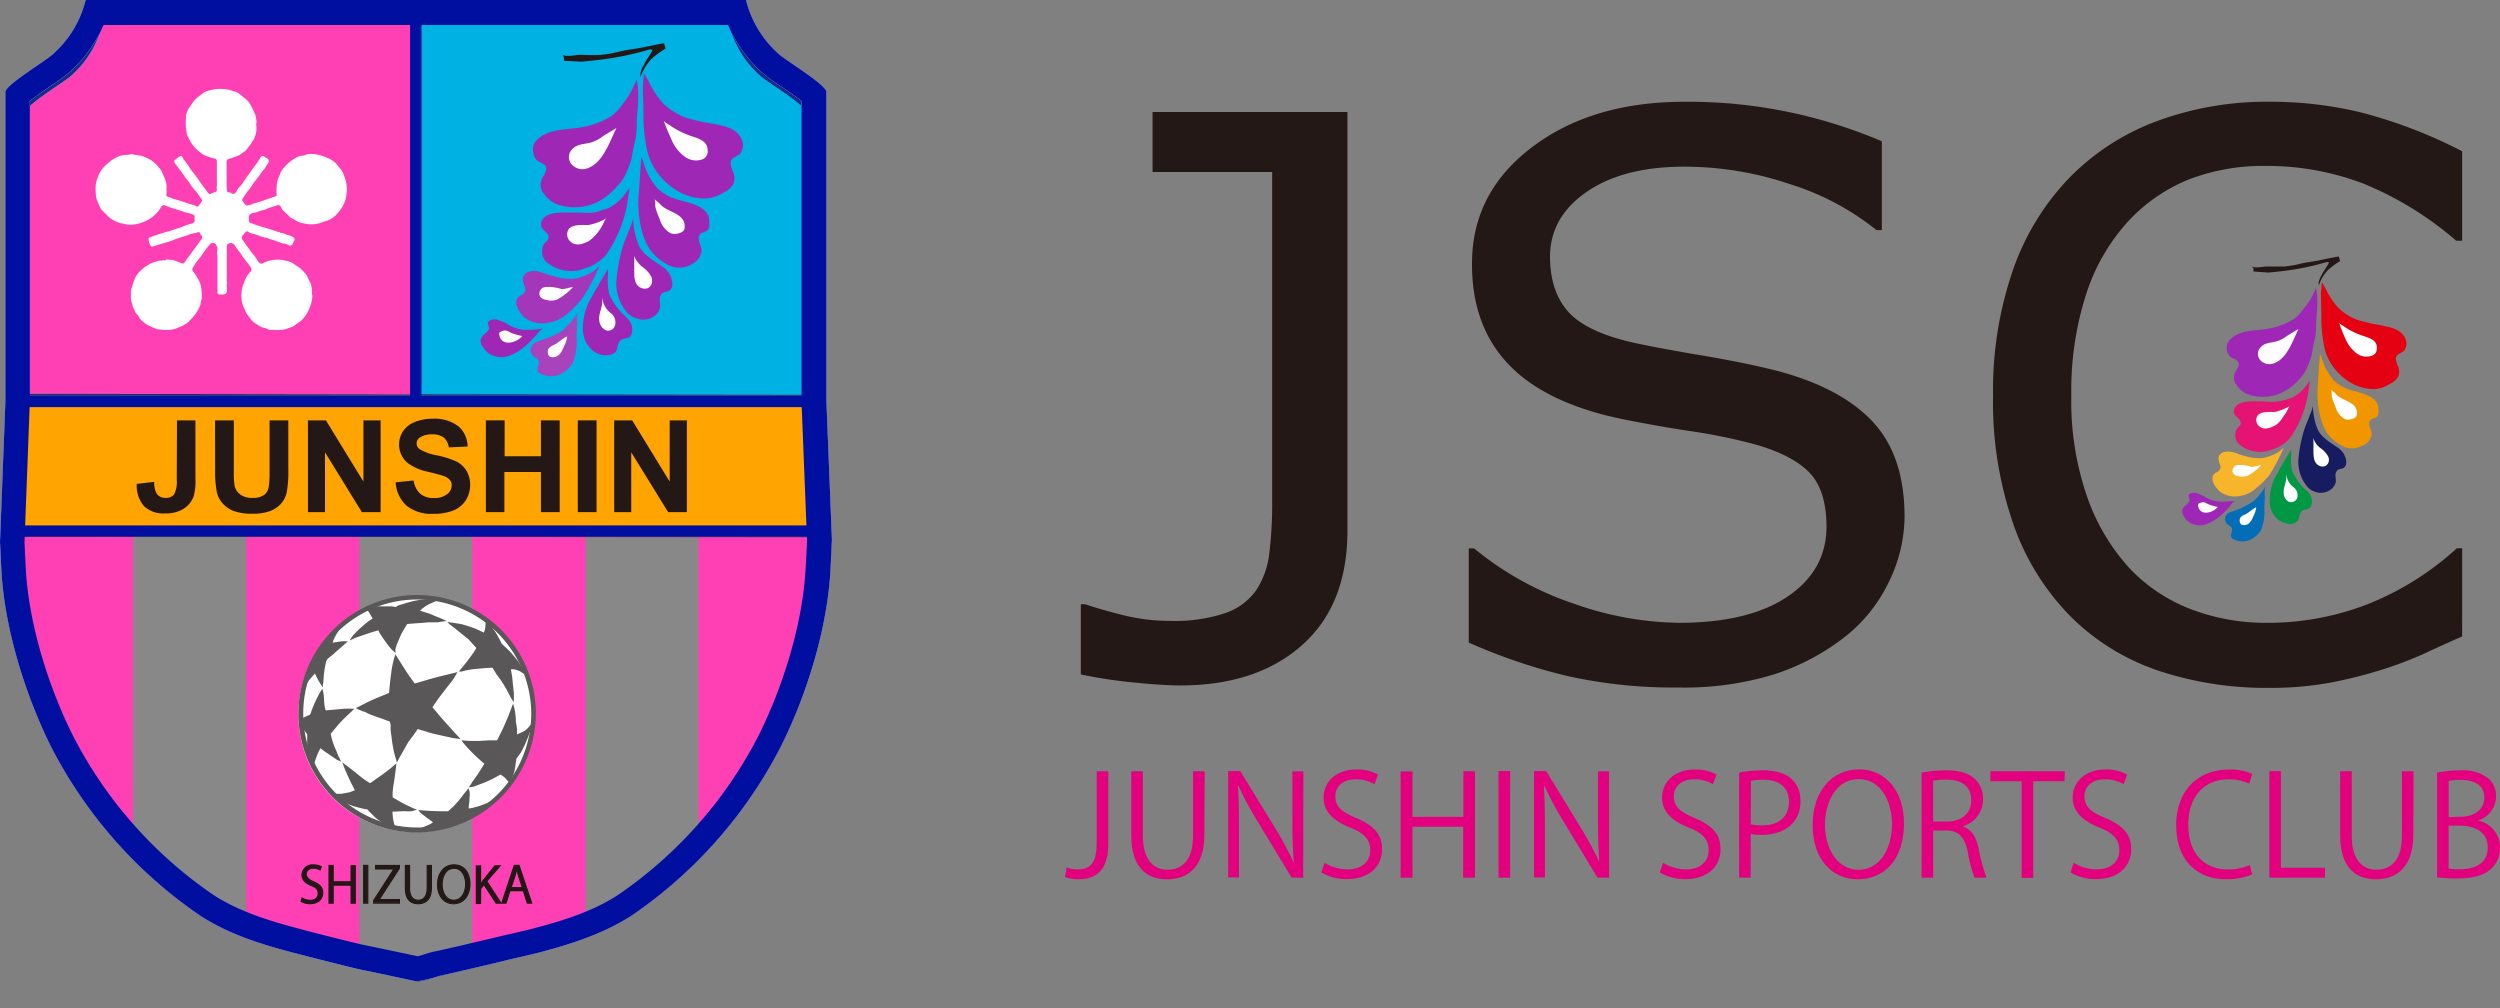 <svg xmlns="http://www.w3.org/2000/svg" xmlns:xlink="http://www.w3.org/1999/xlink" viewBox="0 0 400 161.3"><rect x="0" y="0" width="400" height="161.3" fill="#808080" stroke="none"/><defs><style>.cls-1,.cls-10{fill:none;}.cls-1{clip-rule:evenodd;}.cls-2{fill:#182987;}.cls-10,.cls-15,.cls-16,.cls-17,.cls-18,.cls-19,.cls-2,.cls-20,.cls-21,.cls-22,.cls-23,.cls-24,.cls-25,.cls-26,.cls-4,.cls-5,.cls-6{fill-rule:evenodd;}.cls-3,.cls-6{fill:#fff;}.cls-4{fill:#00b2e3;}.cls-5,.cls-8{fill:#ff40b4;}.cls-7{clip-path:url(#clip-path);}.cls-9{fill:#888;}.cls-11{fill:#ffa400;}.cls-12{fill:#000f9f;}.cls-13,.cls-19{fill:#231815;}.cls-14,.cls-15{fill:#595757;}.cls-16{fill:#9e28b5;}.cls-17{fill:#a437b9;}.cls-18{fill:#a943bc;}.cls-20{fill:#e50012;}.cls-21{fill:#f29600;}.cls-22{fill:#171c61;}.cls-23{fill:#009844;}.cls-24{fill:#e51373;}.cls-25{fill:#f7b52c;}.cls-26{fill:#036eb7;}.cls-27{fill:#e3007f;}</style><clipPath id="clip-path"><path class="cls-1" d="M129.75,86c0,.61-.2,4.31-.2,4.31-.43,8.89-3.56,19-7.5,27a69.47,69.47,0,0,1-22.71,25.8c-4.23,2.76-9.07,4.3-13.91,5.58-1.5.39-3,.72-4.54,1.07-2.21.56-4.42,1.08-6.64,1.59l-4.19.94c-.9.2-2.73.95-3.52.78l-7.76-1.62c0,.12-10.37-2.56-11.14-2.76-4.85-1.28-9.69-2.82-13.92-5.58A69.56,69.56,0,0,1,11,117.29c-3.93-7.93-7.07-18.09-7.49-27,0,0-.14-2.92-.19-4,0,0,0-.15,0-.42Z"/></clipPath></defs><g id="レイヤー_2" data-name="レイヤー 2"><g id="レイヤー_1-2" data-name="レイヤー 1"><path class="cls-2" d="M74.65,155.16c2.34-.54,4.67-1.09,7-1.67,1.6-.37,3.2-.71,4.78-1.13,5.1-1.34,10.19-3,14.65-5.87A73.18,73.18,0,0,0,125,119.33c4.15-8.34,7.44-19,7.89-28.39,0,0,.2-4.14.22-4.6l-.88-22V14.72c0-1.15-6.59-5.1-7.63-6.08A17.05,17.05,0,0,1,119.36,0H13.7A17,17,0,0,1,8.49,8.64c-1,1-7.63,4.93-7.63,6.08V64.23L0,86.72c.06,1.14.2,4.22.2,4.22.45,9.35,3.75,20,7.89,28.39A73.12,73.12,0,0,0,32,146.49c4.45,2.91,9.54,4.53,14.64,5.87.82.21,11.72,3,11.73,2.9L66.54,157c.83.18,2.76-.6,3.71-.81Z"/><path class="cls-3" d="M116.49,4a21.84,21.84,0,0,0,5.37,7.56,26.17,26.17,0,0,0,2.84,2.09c.91.62,2.58,1.76,3.55,2.53V64.49l.87,21.84c0,.89-.21,4.42-.21,4.42-.39,8.15-3.19,18.17-7.48,26.82A69,69,0,0,1,98.9,143.18c-4.07,2.66-8.88,4.14-13.49,5.35-1,.27-2,.5-3.11.75l-1.56.36h-.06c-2,.51-4.22,1-6.91,1.65l-3.43.78-1,.21c-.44.1-.89.24-1.37.39-.3.09-.8.25-1.12.33l-7.71-1.62-1.41-.29c-2.53-.61-8.14-2-10.12-2.57-4.6-1.21-9.42-2.7-13.49-5.35a68.84,68.84,0,0,1-22.52-25.61c-4.3-8.66-7.1-18.68-7.49-26.82,0,0-.13-2.8-.19-4l.85-22.32V16.14c1-.77,2.65-1.91,3.56-2.54a24.75,24.75,0,0,0,2.83-2.08A21.84,21.84,0,0,0,16.57,4h99.92m2.87-4H13.7A17,17,0,0,1,8.49,8.64c-1,1-7.63,4.93-7.63,6.08V64.23L0,86.72c.06,1.14.2,4.22.2,4.22.45,9.35,3.75,20,7.89,28.39A73.12,73.12,0,0,0,32,146.49c4.45,2.91,9.54,4.53,14.64,5.87.8.21,11.24,2.91,11.72,2.91,0,0,0,0,0,0L66.54,157a1.14,1.14,0,0,0,.28,0,20.94,20.94,0,0,0,3.43-.84l4.4-1c2.34-.54,4.67-1.09,7-1.67,1.6-.37,3.2-.71,4.78-1.13,5.1-1.34,10.19-3,14.65-5.87A73.18,73.18,0,0,0,125,119.33c4.15-8.34,7.44-19,7.89-28.39,0,0,.2-4.14.22-4.6l-.88-22V14.72c0-1.15-6.59-5.1-7.63-6.08A17.05,17.05,0,0,1,119.36,0Z"/><path class="cls-2" d="M74.25,151.33c2.22-.51,4.43-1,6.64-1.59,1.51-.35,3-.68,4.54-1.07,4.84-1.28,9.68-2.82,13.91-5.58a69.47,69.47,0,0,0,22.71-25.8c3.94-7.93,7.07-18.09,7.5-27,0,0,.19-3.93.21-4.36L128.92,65V17.91c0-1.1-6.27-4.85-7.25-5.77a16.21,16.21,0,0,1-5-8.21H16.35a16.16,16.16,0,0,1-5,8.21c-1,.92-7.25,4.67-7.25,5.77v47L3.33,86.31c0,1.08.19,4,.19,4,.42,8.89,3.56,19,7.49,27a69.56,69.56,0,0,0,22.71,25.8c4.23,2.76,9.07,4.3,13.92,5.58.77.2,11.13,2.88,11.14,2.76l7.76,1.62c.79.17,2.62-.58,3.52-.78Z"/><path class="cls-4" d="M128.92,63.17V17.91c0-1.1-6.27-4.85-7.25-5.77a16.21,16.21,0,0,1-5-8.21H16.35a16.16,16.16,0,0,1-5,8.21c-1,.92-7.25,4.67-7.25,5.77V63Z"/><path class="cls-5" d="M66.66,63.1,4.14,63V17.91c0-1.1,6.27-4.85,7.25-5.77a16.16,16.16,0,0,0,5-8.21H66.66Z"/><path class="cls-5" d="M129.75,86c0,.61-.2,4.31-.2,4.31-.43,8.89-3.56,19-7.5,27a69.47,69.47,0,0,1-22.71,25.8c-4.23,2.76-9.07,4.3-13.91,5.58-1.5.39-3,.72-4.54,1.07-2.21.56-4.42,1.08-6.64,1.59l-4.19.94c-.9.2-2.73.95-3.52.78l-7.76-1.62c0,.12-10.37-2.56-11.14-2.76-4.85-1.28-9.69-2.82-13.92-5.58A69.56,69.56,0,0,1,11,117.29c-3.93-7.93-7.07-18.09-7.49-27,0,0-.14-2.92-.19-4,0,0,0-.15,0-.42Z"/><path class="cls-6" d="M26.59,41.51l1.14.1h0L29,42.1a.38.38,0,0,0,.42,0,1.92,1.92,0,0,0,.39-.51c.19-.32.45-.61.67-.91s.54-.73.81-1.1l.31-.44.33-.45c.09-.12.18-.25.28-.36a.47.47,0,0,0,0-.68A1.34,1.34,0,0,1,32,37.3c-.07-.14-.15-.2-.31-.15s-.25.09-.38.12-.33.06-.5.09l-.36.1-.47.19L28.86,38l-.88.3-.45.19-.17.07-1.92.57-1,.31a.26.26,0,0,1-.31-.09,2.09,2.09,0,0,1-.36-1,.33.33,0,0,1,.24-.38c.36-.14.73-.26,1.1-.39l.44-.16.85-.25,1-.28c.33-.11.67-.24,1-.34a5.64,5.64,0,0,0,1.06-.4,9.72,9.72,0,0,1,1.27-.38c.29-.12.42-.24.41-.55s0-.4,0-.59a.31.31,0,0,0-.24-.29,3.93,3.93,0,0,0-1.06-.32,2.07,2.07,0,0,1-.52-.16,1.22,1.22,0,0,0-.17-.07c-.51-.16-1-.31-1.54-.48s-.79-.26-1.17-.42a.44.44,0,0,0-.6.13,4.94,4.94,0,0,0-.3.49,4.47,4.47,0,0,1-.32.41c-.05.06-.11.1-.16.16a4.35,4.35,0,0,1-1.22,1,6.14,6.14,0,0,1-2.79.88,4.08,4.08,0,0,1-1.38-.19.5.5,0,0,0-.13,0,4.83,4.83,0,0,1-1.91-.88,1.7,1.7,0,0,1-.4-.36c-.32-.31-.64-.62-.95-.94a.86.86,0,0,1-.15-.22,9.26,9.26,0,0,1-.47-1,5.28,5.28,0,0,1-.3-.9,14.09,14.09,0,0,1-.06-1.59,4.36,4.36,0,0,1,.38-1.59A4.48,4.48,0,0,1,17,26.36a6.65,6.65,0,0,1,2.16-1.42,4.79,4.79,0,0,1,1.12-.15,3.5,3.5,0,0,0,.45-.07,1.11,1.11,0,0,1,.6,0c.42.08.84.14,1.27.2a.61.61,0,0,1,.18.05,9.48,9.48,0,0,1,1.29.6,4.47,4.47,0,0,1,1.16,1c.14.19.32.36.47.55a2.37,2.37,0,0,1,.19.35l.21.48a6.63,6.63,0,0,1,.4,1,2.72,2.72,0,0,1,.13,1.2.29.29,0,0,0,0,.16,1.75,1.75,0,0,1,0,.72c-.06.28.06.4.34.48s.38.15.57.22a.91.91,0,0,0,.14.07c.47.14.95.26,1.41.41s.84.29,1.27.42c.23.08.48.12.71.2a1,1,0,0,1,.28.13.31.31,0,0,0,.5-.1c.14-.21.29-.4.41-.61s.09-.27-.06-.46-.43-.62-.66-.93L30.83,30a3.44,3.44,0,0,1-.39-.55,5.5,5.5,0,0,0-.77-1,3.87,3.87,0,0,1-.21-.34l-.25-.35c-.13-.18-.26-.37-.41-.56l-.6-.79a1.74,1.74,0,0,1-.19-.26c-.2-.32-.17-.45.13-.68l.6-.45c.22-.16.38-.1.46.15a1.23,1.23,0,0,0,.17.32,10,10,0,0,1,1,1.4,7.89,7.89,0,0,0,.49.65c.27.36.55.71.81,1.07.09.12.16.26.25.38l.84,1.17c.19.25.38.5.58.73s.25.16.45.08a4.58,4.58,0,0,1,.58-.22c.23-.06.35-.19.33-.41a2.27,2.27,0,0,1,0-.69,2.46,2.46,0,0,0,0-.54c0-.72,0-1.44,0-2.15V25.83c0-.32-.14-.45-.45-.48a4,4,0,0,1-.57-.15L33.15,25a3.26,3.26,0,0,1-.48-.2,3.76,3.76,0,0,1-.5-.31c-.2-.14-.39-.31-.58-.47a6.13,6.13,0,0,1-1.44-2,2.12,2.12,0,0,1-.23-.48c-.07-.37-.12-.74-.16-1.11a9.1,9.1,0,0,1,0-1.65,1.26,1.26,0,0,1,0-.33c.12-.34.23-.68.37-1a1.48,1.48,0,0,1,.21-.3c.21-.3.4-.62.63-.92a4.69,4.69,0,0,1,.62-.64c.34-.28.7-.54,1.06-.8l.15-.09a7.56,7.56,0,0,1,2-.47,7.76,7.76,0,0,1,1.74.12,4,4,0,0,1,.65.19.77.77,0,0,0,.16.07,1.82,1.82,0,0,1,1,.45c.32.23.61.51.92.75A3.15,3.15,0,0,1,40.2,17c.22.44.44.89.65,1.34a1.18,1.18,0,0,1,.06.27c.05.22.09.44.12.67a.58.58,0,0,1,0,.32,1.3,1.3,0,0,0,0,.62,2.2,2.2,0,0,1,0,.44s0,.07,0,.1a3.42,3.42,0,0,1-.33,1.3.4.4,0,0,1-.07.19,14.33,14.33,0,0,1-1.31,1.85,1.21,1.21,0,0,1-.3.2l-.68.49s-.06.06-.09.07l-1.3.47c-.11,0-.24.05-.35.09a.48.48,0,0,0-.34.51c0,.55,0,1.09,0,1.63,0,.74,0,1.48,0,2.22a7.38,7.38,0,0,0,.07.81.32.32,0,0,0,.19.17,1.5,1.5,0,0,1,.7.24c.12.09.26,0,.37-.09s.22-.24.33-.36,0,0,0-.07c.19-.48.64-.75.91-1.18.55-.87,1.18-1.69,1.78-2.53.19-.26.39-.51.58-.78s.35-.53.51-.81a.36.36,0,0,1,.61-.1,1.49,1.49,0,0,0,.31.2.53.53,0,0,1,.26.86c-.19.29-.37.58-.56.86a.38.38,0,0,1-.11.14,3.41,3.41,0,0,0-.56.75c-.25.35-.52.68-.79,1l-.18.24c-.19.27-.37.54-.55.82a2,2,0,0,0-.12.19l-.27.33c0,.06-.1.1-.14.16-.26.37-.51.75-.76,1.13a.36.36,0,0,0,0,.45l.4.51a.35.35,0,0,0,.45.13,1.27,1.27,0,0,1,.28-.06.61.61,0,0,0,.25-.06,2.08,2.08,0,0,1,.79-.28,4.26,4.26,0,0,0,.47-.15l.64-.2.58-.21.46-.16c.3-.1.61-.2.91-.32s.19-.26.19-.44a8.61,8.61,0,0,1,0-1,4.57,4.57,0,0,1,.46-1.89c.1-.18.13-.39.22-.57a4,4,0,0,1,.37-.54c.16-.19.33-.38.52-.57a5.85,5.85,0,0,1,1.39-1.07,2.43,2.43,0,0,1,1.19-.42,1.18,1.18,0,0,0,.51-.14,1.61,1.61,0,0,1,.78-.13c.15,0,.3,0,.44,0s.48.07.72.12a2.88,2.88,0,0,1,.49.11c.44.16.89.31,1.31.51a8,8,0,0,1,.92.59l.09.09,1,1.2a.69.69,0,0,1,.07.15c.09.17.18.34.26.51A.18.18,0,0,1,55,28a6,6,0,0,1,.48,1.84,6.2,6.2,0,0,1-.37,2.59,5.12,5.12,0,0,1-.56,1,5.83,5.83,0,0,1-.61.78A3.86,3.86,0,0,1,52,35.42l-.12,0a4,4,0,0,1-1.72.45,3.85,3.85,0,0,1-.83,0,6.35,6.35,0,0,1-.76-.13,3.51,3.51,0,0,1-1.54-.65.56.56,0,0,0-.17-.09,1.21,1.21,0,0,1-.62-.44.74.74,0,0,0-.12-.13c-.29-.26-.58-.52-.86-.8a1.7,1.7,0,0,1-.26-.43.55.55,0,0,0-.8-.31c-.38.14-.77.26-1.16.38a2,2,0,0,0-.26.09,3,3,0,0,1-1,.34,4.09,4.09,0,0,0-.49.18,3.33,3.33,0,0,1-.6.16,1.31,1.31,0,0,0-.68.26.57.57,0,0,0-.18.33,4.75,4.75,0,0,0,0,.65c0,.27.12.37.37.43a2.74,2.74,0,0,1,.4.15L41,36l.59.18.15.07c.5.15,1,.28,1.51.44l1.51.5a1,1,0,0,0,.24.07,2.17,2.17,0,0,1,.8.27,2.13,2.13,0,0,0,.51.14,2.39,2.39,0,0,1,.37.15l.21.12a.42.42,0,0,1,.14.67.92.92,0,0,0-.16.31.48.48,0,0,1-.75.28,1.47,1.47,0,0,0-.72-.24.34.34,0,0,1-.14,0l-1.39-.5c-.19-.07-.38-.11-.57-.17l-.38-.13a.62.62,0,0,0-.25-.11,4.74,4.74,0,0,1-1.3-.37,9.24,9.24,0,0,0-1.27-.37,1.22,1.22,0,0,1-.29-.17.37.37,0,0,0-.57.05c-.15.17-.3.33-.43.5a.52.52,0,0,0,0,.68c.15.21.29.44.45.65.26.37.53.72.8,1.09.08.1.15.21.22.31s.29.33.42.51a4.2,4.2,0,0,1,.46.67,1.15,1.15,0,0,0,.44.51.4.4,0,0,0,.48,0,6.57,6.57,0,0,1,.61-.26,4.14,4.14,0,0,1,.6-.18,7.11,7.11,0,0,1,.79-.1,4.43,4.43,0,0,1,1.58.14,3.4,3.4,0,0,1,1.45.57c.34.29.75.46,1.08.78s.56.62.85.92l0,0,.47,1a1,1,0,0,0,.12.25.79.79,0,0,1,.17.46,3,3,0,0,0,.1.52c0,.15,0,.31,0,.47s0,.36.06.53a1.55,1.55,0,0,1,0,.43,8,8,0,0,1-.15.83,4.63,4.63,0,0,1-.19.56c-.12.31-.25.62-.4.92a4.59,4.59,0,0,1-1.74,1.86.61.61,0,0,0-.16.12,2.24,2.24,0,0,1-.91.49,1.15,1.15,0,0,0-.28.09,3.18,3.18,0,0,1-1.35.28c-.52.07-1-.05-1.54,0a.51.51,0,0,1-.29-.08,2.12,2.12,0,0,0-.78-.26,2.46,2.46,0,0,1-.38-.14,8,8,0,0,1-1.34-.89,2.28,2.28,0,0,1-.46-.55,3.81,3.81,0,0,1-.24-.32,2.34,2.34,0,0,1-.51-.84.58.58,0,0,0-.06-.17,4.25,4.25,0,0,1-.54-1.86,5,5,0,0,1,.3-2.19c.08-.18.12-.4.21-.58a6.79,6.79,0,0,1,.46-.89,5,5,0,0,1,.44-.49.73.73,0,0,0,.18-.32.6.6,0,0,0-.06-.38c-.17-.26-.38-.51-.56-.76l-.89-1.16a2.53,2.53,0,0,1-.12-.23c-.13-.17-.26-.33-.38-.5a9,9,0,0,1-.58-.8A.77.77,0,0,0,36.53,39a.44.44,0,0,0-.24.35c0,.4,0,.8,0,1.2s0,.92,0,1.38,0,.74,0,1.12a.14.14,0,0,1,0,.06c0,.47,0,.94,0,1.41a1,1,0,0,0,0,.35,2,2,0,0,1,0,.74c0,.24,0,.49,0,.73s0,.46-.15.62a.52.52,0,0,1-.31.14,6.81,6.81,0,0,1-.78,0,.26.26,0,0,1-.25-.26c0-.25,0-.5,0-.75,0-1.28,0-2.55,0-3.82,0-.37,0-.75,0-1.13,0-.14,0-.28-.06-.42a1.34,1.34,0,0,1,0-.49,1.2,1.2,0,0,0-.17-1.06.61.61,0,0,0-1-.06,19.41,19.41,0,0,0-1.29,1.73c-.3.4-.61.79-.92,1.18l0,0c-.18.3-.38.6-.55.9a.5.5,0,0,0,.09.52c.22.26.39.54.59.82,0,0,0,.07,0,.09a2.68,2.68,0,0,1,.49.91,1,1,0,0,1,.07.15,7.64,7.64,0,0,1,.24,1.79,1,1,0,0,0,0,.17,1.21,1.21,0,0,1-.07.62,3,3,0,0,0-.13.61,2.61,2.61,0,0,1-.06.27A6,6,0,0,1,30.62,51c-.21.2-.36.44-.59.62a5.31,5.31,0,0,1-.86.52c-.3.15-.62.25-.93.39a4.78,4.78,0,0,1-2.34.22l-.63-.06a.76.76,0,0,1-.25-.06c-.47-.2-.95-.39-1.41-.64a4.73,4.73,0,0,1-.85-.64,1.74,1.74,0,0,1-.55-.7,2,2,0,0,0-.38-.45c0-.06-.15-.12-.17-.19-.11-.46-.45-.82-.48-1.3a1.06,1.06,0,0,0-.1-.3,2.6,2.6,0,0,1-.14-1,3.75,3.75,0,0,0,0-.58,2.39,2.39,0,0,1,.18-.92,1,1,0,0,0,.09-.28,6.42,6.42,0,0,1,.61-1.54c0-.06.09-.1.13-.16l.32-.4,0,0a10.27,10.27,0,0,1,.77-.71c.32-.24.69-.43,1-.64a.09.09,0,0,1,.05,0,5.92,5.92,0,0,1,1.53-.48c.16,0,.31,0,.46-.05h.46Z"/><g class="cls-7"><rect class="cls-8" x="3.2" y="82.29" width="18.1" height="79"/><rect class="cls-9" x="21.3" y="82.29" width="18.1" height="79"/><rect class="cls-8" x="39.39" y="82.29" width="18.1" height="79"/><rect class="cls-9" x="57.49" y="82.29" width="18.1" height="79"/><rect class="cls-8" x="75.59" y="82.29" width="18.1" height="79"/><rect class="cls-9" x="93.69" y="82.29" width="18.1" height="79"/><rect class="cls-8" x="111.79" y="82.29" width="18.1" height="79"/><path class="cls-10" d="M129.75,86c0,.61-.2,4.31-.2,4.31-.43,8.89-3.56,19-7.5,27a69.47,69.47,0,0,1-22.71,25.8c-4.23,2.76-9.07,4.3-13.91,5.58-1.5.39-3,.72-4.54,1.07-2.21.56-4.42,1.08-6.64,1.59l-4.19.94c-.9.2-2.73.95-3.52.78l-7.76-1.62c0,.12-10.37-2.56-11.14-2.76-4.85-1.28-9.69-2.82-13.92-5.58A69.56,69.56,0,0,1,11,117.29c-3.93-7.93-7.07-18.09-7.49-27,0,0-.14-2.92-.19-4,0,0,0-.15,0-.42Z"/></g><rect class="cls-11" x="1.95" y="63.32" width="129.61" height="22.57"/><rect class="cls-12" x="1.95" y="84.07" width="129.61" height="1.82"/><rect class="cls-12" x="1.95" y="63.32" width="129.61" height="1.82"/><path class="cls-13" d="M28.32,67.26h2.95v9.29A9.32,9.32,0,0,1,31,79.36a3.92,3.92,0,0,1-1.56,2,5.15,5.15,0,0,1-3,.78A4.44,4.44,0,0,1,23.06,81a5,5,0,0,1-1.18-3.58l2.79-.32A4.07,4.07,0,0,0,25,78.87a1.6,1.6,0,0,0,1.47.79,1.62,1.62,0,0,0,1.4-.57,4.48,4.48,0,0,0,.41-2.35Z"/><path class="cls-13" d="M34.41,67.26h3v7.95a16.94,16.94,0,0,0,.11,2.45,2.36,2.36,0,0,0,.91,1.45,3.13,3.13,0,0,0,2,.55,3,3,0,0,0,1.9-.52A2,2,0,0,0,43,77.88a16.29,16.29,0,0,0,.13-2.5V67.26h3V75a19.93,19.93,0,0,1-.24,3.74A4.16,4.16,0,0,1,45,80.55a4.54,4.54,0,0,1-1.73,1.2,7.65,7.65,0,0,1-2.82.44,8.18,8.18,0,0,1-3.19-.48,4.57,4.57,0,0,1-1.72-1.27,4,4,0,0,1-.83-1.62,17.46,17.46,0,0,1-.29-3.73Z"/><path class="cls-13" d="M49.27,81.94V67.26h2.88l6,9.8v-9.8h2.75V81.94h-3L52,72.37v9.57Z"/><path class="cls-13" d="M63.3,77.17l2.88-.29A3.54,3.54,0,0,0,67.24,79a3.2,3.2,0,0,0,2.15.68,3.24,3.24,0,0,0,2.15-.61,1.77,1.77,0,0,0,.73-1.41,1.31,1.31,0,0,0-.31-.89,2.41,2.41,0,0,0-1.06-.64c-.35-.12-1.14-.33-2.38-.64a8.08,8.08,0,0,1-3.34-1.45,3.87,3.87,0,0,1-.72-5,4,4,0,0,1,1.84-1.49A7.31,7.31,0,0,1,69.18,67a6.27,6.27,0,0,1,4.17,1.21,4.27,4.27,0,0,1,1.46,3.24l-3,.13A2.51,2.51,0,0,0,71,70a3,3,0,0,0-1.87-.5,3.43,3.43,0,0,0-2,.53,1.1,1.1,0,0,0-.47.92,1.15,1.15,0,0,0,.44.89,7.9,7.9,0,0,0,2.73,1,14.83,14.83,0,0,1,3.2,1,4.19,4.19,0,0,1,1.62,1.5,4.64,4.64,0,0,1-.12,4.7,4.28,4.28,0,0,1-2,1.64,8.47,8.47,0,0,1-3.19.53,6.34,6.34,0,0,1-4.28-1.29A5.52,5.52,0,0,1,63.3,77.17Z"/><path class="cls-13" d="M77.74,81.94V67.26h3V73h5.81V67.26h3V81.94h-3V75.52H80.7v6.42Z"/><path class="cls-13" d="M92.45,81.94V67.26h3V81.94Z"/><path class="cls-13" d="M98.27,81.94V67.26h2.88l6,9.8v-9.8h2.75V81.94h-3L101,72.37v9.57Z"/><path class="cls-6" d="M85.34,114.16a18.8,18.8,0,1,1-18.8-18.63A18.72,18.72,0,0,1,85.34,114.16Z"/><path class="cls-14" d="M66.54,133.2a19,19,0,1,1,19.2-19A19.15,19.15,0,0,1,66.54,133.2Zm0-37.28A18.24,18.24,0,1,0,85,114.16,18.34,18.34,0,0,0,66.54,95.92Z"/><path class="cls-15" d="M63.51,122l-.36-1.22a22,22,0,0,1-.52-3c-.05-.32-.09-.65-.13-1v-.9l-.13-.4c0-.06-.4-.17-.46-.19-.62-.26-1.28-.47-1.92-.69-.33-.13-.66-.25-1-.39s-.6-.37-.87-.37l-.82-.34-.35-.21,1.28-.65c1-.53,2.13-1,3.2-1.43l.82-.34.1-1.11c.1-1,.21-1.93.36-2.89.08-.48.21-1,.32-1.45l.25-.77c0,.12.38.66.46.79.43.71.88,1.4,1.33,2.1.22.34.46.68.69,1l.59.82.93-.26c1-.3,2-.6,3-.85l1-.24,1.18-.29.74-.19-.49.86a12.55,12.55,0,0,1-1,1.33l-1.31,1.71c-.42.56-.81,1.14-1.21,1.72l.84,1c.54.67,1.16,1.33,1.74,2l1,1.1.92,1-1.26-.17c-1.06-.24-2.13-.46-3.19-.72-.47-.11-.93-.27-1.4-.41l-1-.3-.7,1-.82,1.09-.88,1.56-.57,1Z"/><polygon class="cls-15" points="73.42 107.44 74.79 105.76 75.74 104.45 76.22 103.68 74.98 102.31 73.8 101.36 72.66 100.44 71.89 99.85 71.55 99.51 72.41 99.64 73.88 99.87 75.31 100.31 76.22 100.65 76.96 101 77.42 101.22 77.61 100.69 77.69 99.89 77.69 99.51 77.69 99.28 78.09 99.6 78.77 100.44 79.23 101.07 79.69 101.84 80.03 102.5 80.2 102.84 80.3 103.02 80.66 103.36 81.25 103.91 81.79 104.45 82.36 105.15 82.89 105.8 83.31 106.47 83.71 107.08 83.94 107.57 84.17 108.05 83.73 107.74 83.04 107.32 82.43 107.13 81.84 107.05 81.75 107.17 81.84 107.67 81.96 108.39 82.05 109.34 82.22 110.91 82.22 112.03 82.17 112.34 81.67 111.5 81.02 110.28 80.55 109.46 80.05 108.7 79.44 107.89 79 107.15 78.79 106.83 77.59 106.9 76.7 106.98 75.59 107.08 74.47 107.28 73.91 107.44 73.42 107.44"/><path class="cls-15" d="M77.5,122.19a25.18,25.18,0,0,1-3.09-3l-.36-.43-.19-.31,1.24.1h1.52l1.6-.1h1.32l.95-1.92.8-1.84.69-1.82.13-.27.19.73a9.75,9.75,0,0,1,.23,1.86c0,.51.19,1,.19,1.55v.78a8.2,8.2,0,0,1,.87-.39,3.25,3.25,0,0,0,.83-.6c.21-.22.39-.46.57-.69v.67a26.43,26.43,0,0,1-1,2.62c-.19.4-.4.78-.59,1.17l-.36.53-.4.52-.11.65a11.66,11.66,0,0,1-.23,1.42,12.62,12.62,0,0,1-.59,1.59l-.17.27-.38-.42-.35-.4-.42-.33-.32-.21a17.32,17.32,0,0,1-2.73,1.35l-1.54.58L75,126l.65-1A33.58,33.58,0,0,0,77.5,122.19Z"/><path class="cls-15" d="M79.43,127.71l-1,.88A16,16,0,0,1,76.6,130c-.57.37-1.14.69-1.74,1a10.22,10.22,0,0,1-1.4.61c-.56.19-1.11.4-1.68.54s-1.38.32-2.09.44l-.74.12-1.51.17-.9-.11,1.2-.43.71-.31.44-.19.39-.28c-.67-.51-1.38-1-2-1.5l-.36-.45,1.31.1q1.14.07,2.28.09c.4,0,.79,0,1.19,0l.89-.81a19.77,19.77,0,0,0,1.67-2l.7-.86.17.52a3.62,3.62,0,0,1,0,.93A10.67,10.67,0,0,1,75,129l0,.37.61-.11,1.16-.32,1.2-.46.74-.38Z"/><path class="cls-15" d="M58.79,129.53c0-.05-.29-.06-.36-.07l-.55-.12c-.42-.1-.85-.21-1.26-.34a9.51,9.51,0,0,1-1.37-.54,15.41,15.41,0,0,1-1.41-.84l-.6-.41L53,126.9l.7.11h.87l.64-.11.71-.13.86-.34-.52-1c-.23-.45-.44-.91-.65-1.38l-.29-.68a1.22,1.22,0,0,1-.17-.39l-.39-1s.89.66.89.67c.81.6,1.58,1.25,2.38,1.87a10.34,10.34,0,0,0,1.17.78c.06,0,.72-.49.81-.55l.86-.6c.5-.36,1-.73,1.48-1.1l1.08-.92-.09.81c-.11.89-.23,1.8-.38,2.68-.07.41-.11.84-.14,1.26v.69c.79.47,1.59.94,2.43,1.34.3.13.59.28.89.42l.59.2-.81.26a5.25,5.25,0,0,1-1.05,0c-.69,0-1.38.07-2.07.07a7.55,7.55,0,0,0,.3,2.06l.29.55h-.43a2.1,2.1,0,0,1-.6-.26c-.27-.12-.54-.25-.81-.4A7,7,0,0,1,60,130.76c-.31-.32-.62-.62-.94-.93Z"/><path class="cls-15" d="M50,122.78s-.41-1-.42-1a5.94,5.94,0,0,1-.27-1.18,6.92,6.92,0,0,1-.16-1.36v-1.76l-.67-.91-.46-.93v-.26a2.14,2.14,0,0,1,.41-.49,6.13,6.13,0,0,1,.9-.42l.32-.17a19.61,19.61,0,0,1,1.17-2.81c.19-.33.35-.72.57-1l.21-.28.11.5c.18.8.1,1.63.26,2.44l.11.46.11.05c.93-.09,1.86-.16,2.79-.26a11,11,0,0,1,1.28,0h.43l-.45.45a28.53,28.53,0,0,0-2.14,2.12c-.21.23-.39.51-.61.74l-.57.68.13.65a11.31,11.31,0,0,0,.72,2c.14.32.25.66.41,1l.18.35.21.47-.67-.3c-.43-.3-.87-.58-1.29-.88-.09-.07-1.35-.88-1.29-1l-.28.45a16.61,16.61,0,0,0-.85,2.36Z"/><path class="cls-15" d="M48.23,110.9l.36-1.88a7.32,7.32,0,0,1,.36-1.09c.19-.52.38-1,.6-1.55a11.66,11.66,0,0,1,.76-1.44c.28-.46.58-.9.9-1.35s.66-.89,1-1.33.71-.82,1.09-1.2a8,8,0,0,1,.78-.76l.87-.73-.41.69c-.41.69-.82,1.37-1.17,2.1l-.15.48q.81-.15,1.62-.24l.83,0-.63.56c-.5.44-1,.86-1.51,1.33-.28.28-.61.5-.91.75a1.32,1.32,0,0,0-.5.87,16.76,16.76,0,0,0-.36,2.64c0,.28-.06.55-.1.83l0,.41a11.41,11.41,0,0,1-1.26-2.23l-.39.43A8.39,8.39,0,0,0,48.7,110l-.15.3Z"/><path class="cls-15" d="M63.29,104.49l-.71-.65a25.07,25.07,0,0,1-1.86-2.6l-.18-.39-1.32.39-1.13.39L57,102l-1.07.48.59-.87,1-1,.8-.7.65-.52.65-.43-.44-.76-.3-.46-.26-.3-.11-.11c.09.1.64-.14.76-.17a6.68,6.68,0,0,1,1.08-.15c.77,0,1.56,0,2.33,0l.64.11.37-.24c.78-.24,1.56-.48,2.35-.68a14.81,14.81,0,0,1,3.76-.35h.55l-.85.44-.76.33-.65.36-.6.46-.28.28.86.26.76.24.67.3,1.19.48.77.35L70,99.57c-.4,0-.83,0-1.24,0s-1.07.09-1.6.12-1.3.09-2,.15c0,0-.22.36-.25.4-.13.2-.25.41-.37.61a11.54,11.54,0,0,0-.63,1.27c-.13.3-.26.61-.4.91l-.26.89Z"/><path class="cls-16" d="M104.75,27a9.46,9.46,0,0,1-1.13-2.59,26.28,26.28,0,0,1-.68-6.12c0-1.5-.08-3-.08-4.5l.16-2.09.77,1.34a15.14,15.14,0,0,0,2.36,3.55,10.54,10.54,0,0,0,3.57,2.23,32.7,32.7,0,0,0,4.48,1c1.73.37,3.54.62,4.43,2.38a2.26,2.26,0,0,1-.22,2.41c-.55.52-1.47.54-1.52,1.49a5.13,5.13,0,0,0,.48,1.56,2.6,2.6,0,0,1,0,1.72,3.26,3.26,0,0,1-1.64,1.44,5.76,5.76,0,0,1-2.71.94,8.56,8.56,0,0,1-3.89-.82A10.79,10.79,0,0,1,104.75,27Z"/><path class="cls-6" d="M109.58,25.08a6.35,6.35,0,0,1-2.18-2.85,30.48,30.48,0,0,1-1.22-2.95c.09.26.7.57.92.72a10.72,10.72,0,0,0,1,.64,15,15,0,0,0,2.12,1c1.18.44,3,.75,3,2.37a1.36,1.36,0,0,1-.85,1.49A3,3,0,0,1,109.58,25.08Z"/><path class="cls-16" d="M107.44,42.63a8.13,8.13,0,0,1-3.5-2.76,10.13,10.13,0,0,1-1.22-2.8,18.22,18.22,0,0,1-.51-6.2c.12-1.74.23-3.47.37-5.21v-.53l.28.53a11.17,11.17,0,0,0,2.29,4.43,7.57,7.57,0,0,0,2.91,1.73c1.74.58,5.35,1,5.42,3.46,0,.58.14,1.28-.4,1.66-.35.24-.91.25-1.15.63-.48.8.38,1.79.32,2.61a2.74,2.74,0,0,1-1.59,2.1A4,4,0,0,1,107.44,42.63Z"/><path class="cls-6" d="M107.33,37.33a3.68,3.68,0,0,1-1.78-2.28,12.1,12.1,0,0,1-.69-1.94c-.07-.4.08-.87-.18-1.23a5.86,5.86,0,0,1,1.15,1c1.27,1.18,4,1.32,3.7,3.68-.09.6-1,.84-1.47.87A1.7,1.7,0,0,1,107.33,37.33Z"/><path class="cls-16" d="M101.69,50.89a3.13,3.13,0,0,1-1.32-.84,7.06,7.06,0,0,1-1.71-5.51,25.76,25.76,0,0,1,1-5.13c.3-1,.77-1.91,1.09-2.88a6.61,6.61,0,0,0,.55-1.68,12.71,12.71,0,0,0,.79,4.13c.61,1.73,2.58,2.75,4,3.76a3.45,3.45,0,0,1,1.47,2.43,1.37,1.37,0,0,1-.33,1.23c-.37.33-1.06.24-1.37.61-.59.71-.12,1.41-.27,2.22a2.42,2.42,0,0,1-.72,1.22A3.09,3.09,0,0,1,101.69,50.89Z"/><path class="cls-6" d="M102.89,46.16a1.42,1.42,0,0,1-.41-.14c-1.09-.54-1-1.92-1-3,0-.6,0-1.2,0-1.8v-.4c0,.52.71,1.35,1.06,1.69.17.16.39.28.56.44a4.06,4.06,0,0,1,1.14,1.41C104.6,45.48,103.88,46.38,102.89,46.16Z"/><path class="cls-16" d="M96.16,56.76A4,4,0,0,1,95,56.22a4.39,4.39,0,0,1-1.73-3.32,9.45,9.45,0,0,1,1.38-5.34c.83-1.55,1.77-3.05,2.64-4.57v.82a9.62,9.62,0,0,0,.22,3.3,10.13,10.13,0,0,0,1.66,2.61c.47.6,1.14,1,1.55,1.63a2.31,2.31,0,0,1,.23,2.32c-.3.56-1,.41-1.49.68-.78.41-.51,1.43-1,2a2.28,2.28,0,0,1-1.73.49A2.62,2.62,0,0,1,96.16,56.76Z"/><path class="cls-6" d="M96.89,52.81a1.85,1.85,0,0,1-1-1.5c-.16-1.06.46-2,.46-3V47.6a3.56,3.56,0,0,0,1.32,2.45,1.86,1.86,0,0,1,.77,1.85,1.18,1.18,0,0,1-1.35,1Z"/><path class="cls-16" d="M86.94,26.23a7.31,7.31,0,0,1-1-.56,1.89,1.89,0,0,1-.61-1.22,2.1,2.1,0,0,1,.52-2c1.81-1.91,4.75-1.65,7.13-2.08a12.74,12.74,0,0,0,4.91-1.85,8.17,8.17,0,0,0,1.7-1.82A12.38,12.38,0,0,0,101,14.59l.87-1.82c.54,2.27.06,4.84,0,7.15a10.36,10.36,0,0,1-.31,2.84c-.29,1-.33,2-.63,3a15.61,15.61,0,0,1-1,2.47,7.29,7.29,0,0,1-1.22,1.6,10.23,10.23,0,0,1-3.32,2.6,8.43,8.43,0,0,1-6.28.25,4.86,4.86,0,0,1-2.37-2.1,2.22,2.22,0,0,1,0-2c.24-.57.9-1.3.56-2A1.18,1.18,0,0,0,86.94,26.23Z"/><path class="cls-6" d="M91.88,26.66a1.78,1.78,0,0,1-.35-2.76c.7-.8,1.64-.8,2.59-1a5.29,5.29,0,0,0,2.35-1.12l2.16-1.29c-1.1,2.16-2.15,5.69-4.79,6.49A2.25,2.25,0,0,1,91.88,26.66Z"/><path class="cls-16" d="M87.62,37.46c-.37-.53-1.09-.82-1.06-1.56C86.65,34.14,89,34,90.29,34h1.79c1.29,0,2.82.23,4-.29.45-.19.93-.24,1.36-.46a7.34,7.34,0,0,0,2.14-1.67l1.15-1.5s-.19,1.3-.2,1.34a20.52,20.52,0,0,1-3.52,9.31,7,7,0,0,1-3.32,2.17,6,6,0,0,1-3.17.41,6.06,6.06,0,0,1-3.18-1.46A2.46,2.46,0,0,1,87,39.1c.21-.39.75-.56.76-1.08A.94.94,0,0,0,87.62,37.46Z"/><path class="cls-6" d="M91.28,38.66a1.52,1.52,0,0,1-.23-2.07c.77-.78,2.22-.55,3.2-.6a10.07,10.07,0,0,0,2.92-1.14c-.43.17-.59.95-.85,1.29a7,7,0,0,1-2.13,2.45c-.89.44-2,.85-2.84.13Z"/><path class="cls-17" d="M84,46a4.47,4.47,0,0,1-.36-1.33,1.34,1.34,0,0,1,1.08-1.21c1.35-.37,2.52.44,3.79.71a9.59,9.59,0,0,0,3.31.44A9.62,9.62,0,0,0,95,43.38l.9-.79A31.33,31.33,0,0,1,93.2,47.7a17.69,17.69,0,0,1-2.28,2.38,6.07,6.07,0,0,1-3.54,1.62,4.74,4.74,0,0,1-3.4-.85c-.72-.65-1.93-2.21-1.12-3.22.29-.37.87-.46,1.11-.88A1,1,0,0,0,84,46Z"/><path class="cls-6" d="M86.93,47.84a.92.92,0,0,1-.49-1.37c.31-.66,1.09-.56,1.7-.56a9.86,9.86,0,0,1,1.62.31c.65.11,1.27-.25,1.91-.28a9.78,9.78,0,0,1-2.55,2A3.09,3.09,0,0,1,86.93,47.84Z"/><path class="cls-18" d="M85.76,57.28a2.36,2.36,0,0,1-.45-.32,1.34,1.34,0,0,1,.38-2.17c1.52-.66,3.17-1,4.49-2.06a11.22,11.22,0,0,0,2.25-2.79,4.9,4.9,0,0,0-.08,1.83c0,.72-.08,1.44-.1,2.17a9.13,9.13,0,0,1-.62,4.18,5,5,0,0,1-1.76,1.64,3.62,3.62,0,0,1-3.56-.07c-.58-.31-.21-1-.1-1.49S86.1,57.48,85.76,57.28Z"/><path class="cls-6" d="M88.25,57.14c-.31,0-.55-.25-.6-.72-.09-.75.5-1,1.09-1.29s1.27-1,2-1.3a4.28,4.28,0,0,1-.42,1.43C89.94,56.14,89.46,57.31,88.25,57.14Z"/><path class="cls-16" d="M77.24,55.49a1.51,1.51,0,0,1-.33-1.1c.15-.8.9-1,1.24-1.58s-.41-1,.1-1.46a1.62,1.62,0,0,1,1.61-.09,6.46,6.46,0,0,1,1.21.51,5.66,5.66,0,0,0,2.83,1A16.26,16.26,0,0,0,87,52.54c-.4.06-1,.84-1.24,1.12A18.66,18.66,0,0,1,84.46,55a8.32,8.32,0,0,1-3.2,2,3.83,3.83,0,0,1-2.07,0,3.17,3.17,0,0,1-1.72-1.17Z"/><path class="cls-6" d="M80.31,54.45a1.55,1.55,0,0,1-.43-1.16c0-.17.62-.38.74-.4.47-.08.87.24,1.28.42a10.31,10.31,0,0,0,1.65.45C82.94,54.59,81.15,55.28,80.31,54.45Z"/><path class="cls-19" d="M90.23,9.73V9.21L90,8.69c.28.5,2.17.11,2.63.09,1.17,0,2.34.07,3.5,0a21.5,21.5,0,0,0,3.28-.6c1.09-.24,2.2-.35,3.29-.57l3.53-.71.27.86a16.13,16.13,0,0,0-2.25,1.66,7.9,7.9,0,0,0-1.53,2.3l-.24.67,0-.67a3.77,3.77,0,0,1,.53-1.31c.4-.86,1-1.57,1.41-2.42L104,7.89a47.8,47.8,0,0,1-7.67,1.63c-1.1.14-2.2.24-3.3.35Z"/><rect class="cls-12" x="65.62" y="2.94" width="1.82" height="61.29"/><path class="cls-13" d="M51.17,139.21a2.11,2.11,0,0,0-1.06-.27c-.84,0-1.16.51-1.16.95,0,.59.37.89,1.17,1.23,1,.41,1.48.91,1.48,1.77s-.7,1.69-2,1.69a2.73,2.73,0,0,1-1.44-.38l.18-.54a2.52,2.52,0,0,0,1.3.37c.81,0,1.28-.44,1.28-1.08s-.32-1-1.1-1.28-1.53-.87-1.53-1.7a1.66,1.66,0,0,1,1.84-1.59,2.49,2.49,0,0,1,1.24.29Z"/><path class="cls-13" d="M49.6,144.68a2.76,2.76,0,0,1-1.49-.4l-.06,0,.24-.74.11.08a2.36,2.36,0,0,0,1.24.35c.73,0,1.18-.38,1.18-1s-.29-.88-1-1.19c-1.05-.39-1.59-1-1.59-1.79a1.75,1.75,0,0,1,1.94-1.69,2.67,2.67,0,0,1,1.29.3l.07,0-.27.73-.11-.06a1.88,1.88,0,0,0-1-.26c-.78,0-1.06.45-1.06.85s.27.78,1.11,1.14c1.08.45,1.53,1,1.53,1.86C51.69,144,50.87,144.68,49.6,144.68Zm-1.32-.52a2.8,2.8,0,0,0,1.32.33c1.15,0,1.9-.63,1.9-1.6,0-.77-.41-1.26-1.41-1.68-.78-.33-1.24-.65-1.24-1.32s.39-1,1.26-1a2.17,2.17,0,0,1,1,.23l.13-.36a2.56,2.56,0,0,0-1.11-.23A1.56,1.56,0,0,0,48.39,140c0,.72.48,1.24,1.46,1.61.83.34,1.17.73,1.17,1.37s-.54,1.18-1.38,1.18a2.63,2.63,0,0,1-1.24-.32Z"/><path class="cls-13" d="M56.84,144.5h-.66v-2.88H53.31v2.88h-.66v-6h.66v2.57h2.87v-2.57h.66Z"/><path class="cls-13" d="M56.94,144.6h-.86v-2.88H53.4v2.88h-.85v-6.22h.85V141h2.68v-2.57h.86Zm-.66-.2h.46v-5.82h-.46v2.57H53.21v-2.57h-.46v5.82h.46v-2.88h3.07Z"/><path class="cls-13" d="M58.19,138.47h.65v6h-.65Z"/><path class="cls-13" d="M58.94,144.6h-.85v-6.23h.85Zm-.65-.2h.46v-5.83h-.46Z"/><path class="cls-13" d="M63.88,138.89l-3.23,5v0h3.26v.56H59.79v-.4l3.25-5v0h-3v-.55h3.82Z"/><path class="cls-13" d="M64,144.6H59.7v-.55l3.16-4.92H60v-.75h4v.56l-3.16,4.9H64Zm-4.12-.2h3.92V144H60.55v-.16l0,0,3.21-5v-.28H60.16v.35h3v.13l0,.05-3.23,5Z"/><path class="cls-13" d="M69,142.08c0,1.81-.94,2.51-2.14,2.51s-2-.66-2-2.47v-3.64h.65v3.64c0,1.37.6,1.93,1.39,1.93s1.45-.59,1.45-1.93v-3.64H69Z"/><path class="cls-13" d="M66.88,144.69c-.79,0-2.11-.33-2.11-2.57v-3.74h.85v3.74c0,1.18.46,1.83,1.29,1.83s1.35-.63,1.35-1.83v-3.74h.86v3.7C69.12,144.35,67.72,144.69,66.88,144.69ZM65,138.58v3.54c0,2,1.05,2.37,1.92,2.37,1.31,0,2-.86,2-2.41v-3.5h-.46v3.54c0,1.76-1,2-1.55,2-.94,0-1.49-.74-1.49-2v-3.54Z"/><path class="cls-13" d="M75.18,141.43c0,2.12-1.19,3.16-2.61,3.16S70,143.41,70,141.53s1.11-3.15,2.62-3.15S75.18,139.61,75.18,141.43Zm-4.48.09c0,1.28.67,2.53,1.89,2.53s1.9-1.21,1.9-2.59c0-1.21-.59-2.54-1.88-2.54S70.7,140.23,70.7,141.52Z"/><path class="cls-13" d="M72.57,144.69c-1.59,0-2.65-1.27-2.65-3.16s1.09-3.25,2.72-3.25,2.64,1.26,2.64,3.15S74.22,144.69,72.57,144.69Zm.07-6.21c-1.51,0-2.52,1.22-2.52,3.05s1,3,2.45,3,2.51-1.2,2.51-3.06S74.12,138.48,72.64,138.48Zm0,5.67c-1.3,0-2-1.33-2-2.63s.62-2.7,2-2.7,2,1.37,2,2.64S74,144.15,72.59,144.15Zm0-5.13c-1.25,0-1.81,1.25-1.81,2.5s.62,2.43,1.79,2.43,1.8-1.25,1.8-2.49S73.84,139,72.61,139Z"/><path class="cls-13" d="M80.14,144.5h-.77l-2-3-.56.65v2.37h-.66v-6h.66v2.94h0c.15-.23.31-.45.46-.65l1.84-2.29H80L77.86,141Z"/><path class="cls-13" d="M80.33,144.6h-1l0,0-1.89-2.91-.45.53v2.43h-.86v-6.23h.86v2.77c.1-.15.21-.3.32-.44l1.86-2.33h1.07L78,141Zm-.91-.2H80L77.73,141l2-2.46h-.55l-1.81,2.26c-.15.2-.31.41-.46.64l0,0h-.18v-2.94h-.46v5.83h.46v-2.3l.67-.79Z"/><path class="cls-13" d="M85.07,144.5h-.69l-.65-2h-2.1l-.63,2h-.67l2-6h.76ZM83.59,142,83,140.23c-.13-.41-.23-.79-.31-1.14h0c-.08.36-.19.74-.3,1.12l-.6,1.81Z"/><path class="cls-13" d="M85.21,144.6H84.3l-.64-2h-2l-.63,2h-.88l2.06-6.23h.9Zm-.76-.2h.48L83,138.57h-.62l-1.93,5.83h.47l.63-2H83.8Zm-.72-2.28h-2.1l.64-1.94c.1-.35.22-.75.3-1.11l0-.08h.16l0,.08q.1.51.3,1.14Zm-1.83-.2h1.56l-.55-1.65c-.09-.29-.17-.56-.23-.81-.07.27-.15.53-.22.78Z"/><path class="cls-12" d="M116.49,4a21.84,21.84,0,0,0,5.37,7.56,26.17,26.17,0,0,0,2.84,2.09c.91.62,2.58,1.76,3.55,2.53V64.49l.87,21.84c0,.89-.21,4.42-.21,4.42-.39,8.15-3.19,18.17-7.48,26.82A69,69,0,0,1,98.9,143.18c-4.07,2.66-8.88,4.14-13.49,5.35-1,.27-2,.5-3.11.75l-1.56.36h-.06c-2,.51-4.22,1-6.91,1.65l-3.43.78-1,.21c-.44.1-.89.24-1.37.39-.3.09-.8.25-1.12.33l-7.71-1.62-1.41-.29c-2.53-.61-8.14-2-10.12-2.57-4.6-1.21-9.42-2.7-13.49-5.35a68.84,68.84,0,0,1-22.52-25.61c-4.3-8.66-7.1-18.68-7.49-26.82,0,0-.13-2.8-.19-4l.85-22.32V16.14c1-.77,2.65-1.91,3.56-2.54a24.75,24.75,0,0,0,2.83-2.08A21.84,21.84,0,0,0,16.57,4h99.92m2.87-4H13.7A17,17,0,0,1,8.49,8.64c-1,1-7.63,4.93-7.63,6.08V64.23L0,86.72c.06,1.14.2,4.22.2,4.22.45,9.35,3.75,20,7.89,28.39A73.12,73.12,0,0,0,32,146.49c4.45,2.91,9.54,4.53,14.64,5.87.8.21,11.24,2.91,11.72,2.91,0,0,0,0,0,0L66.54,157a1.14,1.14,0,0,0,.28,0,20.94,20.94,0,0,0,3.43-.84l4.4-1c2.34-.54,4.67-1.09,7-1.67,1.6-.37,3.2-.71,4.78-1.13,5.1-1.34,10.19-3,14.65-5.87A73.18,73.18,0,0,0,125,119.33c4.15-8.34,7.44-19,7.89-28.39,0,0,.2-4.14.22-4.6l-.88-22V14.72c0-1.15-6.59-5.1-7.63-6.08A17.05,17.05,0,0,1,119.36,0Z"/><path class="cls-20" d="M373,58.22A7.89,7.89,0,0,1,372,56a22.51,22.51,0,0,1-.58-5.24c0-1.28-.07-2.56-.07-3.85l.14-1.79.65,1.15a12.91,12.91,0,0,0,2,3,8.89,8.89,0,0,0,3.05,1.91,27.76,27.76,0,0,0,3.84.88c1.47.33,3,.54,3.78,2a1.94,1.94,0,0,1-.18,2.07c-.47.44-1.26.46-1.3,1.27a4.19,4.19,0,0,0,.41,1.33,2.18,2.18,0,0,1,0,1.47,2.79,2.79,0,0,1-1.4,1.24,5,5,0,0,1-2.32.81,7.37,7.37,0,0,1-3.33-.71A9.09,9.09,0,0,1,373,58.22Z"/><path class="cls-6" d="M377.12,56.58a5.6,5.6,0,0,1-1.87-2.44c-.4-.82-.72-1.68-1-2.53.08.22.6.49.79.62s.57.38.86.55a14.28,14.28,0,0,0,1.82.83c1,.37,2.59.64,2.58,2,0,.61-.14,1-.73,1.28A2.63,2.63,0,0,1,377.12,56.58Z"/><path class="cls-21" d="M375.29,71.59a6.9,6.9,0,0,1-3-2.36,8.63,8.63,0,0,1-1-2.39,15.57,15.57,0,0,1-.43-5.31c.1-1.49.19-3,.31-4.45v-.46l.24.46a9.67,9.67,0,0,0,2,3.79,6.56,6.56,0,0,0,2.49,1.47c1.49.5,4.58.89,4.64,3,0,.49.12,1.09-.34,1.41-.3.21-.79.22-1,.55-.42.68.32,1.53.27,2.23A2.32,2.32,0,0,1,378,71.29,3.45,3.45,0,0,1,375.29,71.59Z"/><path class="cls-6" d="M375.19,67.06a3.21,3.21,0,0,1-1.52-2,8.73,8.73,0,0,1-.58-1.65c-.06-.35.06-.75-.16-1.05a5,5,0,0,1,1,.87c1.09,1,3.45,1.14,3.17,3.15-.08.52-.82.73-1.26.75A1.44,1.44,0,0,1,375.19,67.06Z"/><path class="cls-22" d="M370.37,78.67a2.66,2.66,0,0,1-1.13-.72,6.12,6.12,0,0,1-1.47-4.72,22.77,22.77,0,0,1,.88-4.39c.26-.84.66-1.63.93-2.47a5.45,5.45,0,0,0,.47-1.43,11,11,0,0,0,.68,3.53c.52,1.48,2.21,2.36,3.41,3.22a2.94,2.94,0,0,1,1.25,2.08,1.15,1.15,0,0,1-.28,1c-.32.29-.91.21-1.17.52-.5.61-.11,1.21-.23,1.91a2.18,2.18,0,0,1-.62,1A2.7,2.7,0,0,1,370.37,78.67Z"/><path class="cls-6" d="M371.39,74.62a1.32,1.32,0,0,1-.35-.12c-.93-.47-.88-1.65-.89-2.54,0-.52,0-1,0-1.55v-.34a2.85,2.85,0,0,0,.9,1.44c.15.15.34.25.49.39a3.62,3.62,0,0,1,1,1.2C372.86,74,372.24,74.8,371.39,74.62Z"/><path class="cls-23" d="M365.63,83.69a4,4,0,0,1-1-.46,3.76,3.76,0,0,1-1.47-2.85,8.09,8.09,0,0,1,1.18-4.57c.71-1.33,1.51-2.61,2.26-3.91v.71a8.35,8.35,0,0,0,.18,2.82,9,9,0,0,0,1.42,2.23c.41.52,1,.83,1.34,1.4a2,2,0,0,1,.19,2c-.25.48-.83.36-1.27.59-.67.34-.44,1.22-.86,1.74a1.9,1.9,0,0,1-1.48.42A2.59,2.59,0,0,1,365.63,83.69Z"/><path class="cls-6" d="M366.26,80.31A1.6,1.6,0,0,1,365.4,79c-.13-.9.4-1.69.4-2.56v-.61a3,3,0,0,0,1.13,2.1,1.58,1.58,0,0,1,.66,1.58,1,1,0,0,1-1.16.82Z"/><path class="cls-16" d="M357.74,57.56a7.52,7.52,0,0,1-.89-.48,1.63,1.63,0,0,1-.52-1,1.81,1.81,0,0,1,.45-1.72c1.55-1.63,4.06-1.41,6.1-1.77a11.06,11.06,0,0,0,4.2-1.59,6.77,6.77,0,0,0,1.46-1.56,11.31,11.31,0,0,0,1.28-1.8c.24-.52.49-1,.74-1.56.46,2,.05,4.14,0,6.12a9,9,0,0,1-.27,2.43c-.25.85-.28,1.73-.54,2.57a13.34,13.34,0,0,1-.86,2.11,6.09,6.09,0,0,1-1,1.37A8.79,8.79,0,0,1,365,62.87a7.24,7.24,0,0,1-5.37.21,4.1,4.1,0,0,1-2-1.8,1.9,1.9,0,0,1,0-1.69c.21-.49.77-1.12.47-1.68A.82.82,0,0,0,357.74,57.56Z"/><path class="cls-6" d="M362,57.93a1.52,1.52,0,0,1-.29-2.37c.59-.68,1.39-.68,2.21-.87a4.61,4.61,0,0,0,2-.95l1.85-1.11c-.94,1.85-1.84,4.87-4.1,5.55A2,2,0,0,1,362,57.93Z"/><path class="cls-24" d="M358.33,67.17c-.32-.45-.94-.7-.91-1.34.08-1.5,2.12-1.63,3.19-1.63h1.53A8.92,8.92,0,0,0,365.6,64c.38-.16.8-.2,1.17-.39a6.62,6.62,0,0,0,1.83-1.43l1-1.28s-.16,1.1-.17,1.14a17.45,17.45,0,0,1-3,8,5.83,5.83,0,0,1-2.83,1.85,4.9,4.9,0,0,1-2.72.35,5.12,5.12,0,0,1-2.72-1.24,2.11,2.11,0,0,1-.29-2.35c.18-.33.64-.48.65-.92A.81.81,0,0,0,358.33,67.17Z"/><path class="cls-6" d="M361.46,68.19a1.29,1.29,0,0,1-.2-1.76c.66-.67,1.9-.48,2.74-.52a9,9,0,0,0,2.5-1c-.36.14-.51.81-.72,1.1-.54.73-1,1.67-1.83,2.09s-1.72.73-2.43.12Z"/><path class="cls-25" d="M355.25,74.47a3.81,3.81,0,0,1-.31-1.14,1.14,1.14,0,0,1,.92-1c1.16-.32,2.16.37,3.25.61a8.26,8.26,0,0,0,2.83.37,8.39,8.39,0,0,0,2.67-1l.77-.68a27.16,27.16,0,0,1-2.28,4.38,14.38,14.38,0,0,1-2,2,5.12,5.12,0,0,1-3,1.39,4,4,0,0,1-2.9-.73c-.63-.55-1.66-1.89-1-2.76.25-.31.75-.39.95-.75A.86.86,0,0,0,355.25,74.47Z"/><path class="cls-6" d="M357.73,76.06a.8.8,0,0,1-.41-1.18c.27-.56.93-.48,1.45-.48a8.13,8.13,0,0,1,1.39.27c.55.09,1.08-.22,1.63-.24a8.38,8.38,0,0,1-2.18,1.7A2.73,2.73,0,0,1,357.73,76.06Z"/><path class="cls-26" d="M356.74,84.13a1.83,1.83,0,0,1-.39-.27,1.14,1.14,0,0,1,.32-1.85,15.07,15.07,0,0,0,3.84-1.77,9.34,9.34,0,0,0,1.94-2.39,4.14,4.14,0,0,0-.07,1.57c0,.62-.07,1.23-.09,1.85a7.9,7.9,0,0,1-.53,3.58,4.23,4.23,0,0,1-1.51,1.4,3.05,3.05,0,0,1-3.05-.06c-.49-.26-.17-.88-.08-1.27S357,84.3,356.74,84.13Z"/><path class="cls-6" d="M358.86,84c-.26,0-.46-.22-.51-.62-.07-.64.43-.88.93-1.1s1.1-.83,1.71-1.12a3.41,3.41,0,0,1-.36,1.23C360.31,83.16,359.9,84.16,358.86,84Z"/><path class="cls-16" d="M349.44,82.6a1.27,1.27,0,0,1-.28-.94c.13-.69.77-.82,1.07-1.35s-.36-.84.08-1.25a1.41,1.41,0,0,1,1.38-.08,5.9,5.9,0,0,1,1,.44,4.73,4.73,0,0,0,2.41.84,14.15,14.15,0,0,0,2.68-.18c-.35,0-.85.71-1.07,1s-.72.79-1.12,1.15a7.26,7.26,0,0,1-2.74,1.7,3.36,3.36,0,0,1-1.78,0,2.75,2.75,0,0,1-1.47-1Z"/><path class="cls-6" d="M352.07,81.71a1.33,1.33,0,0,1-.37-1c0-.15.53-.32.64-.34.4-.07.74.2,1.09.35a8.67,8.67,0,0,0,1.41.39C354.32,81.83,352.79,82.42,352.07,81.71Z"/><path class="cls-19" d="M360.56,43.44V43l-.24-.44c.24.43,1.86.09,2.25.08,1,0,2,0,3,0a19.16,19.16,0,0,0,2.8-.52c.93-.2,1.89-.29,2.82-.49s2-.41,3-.6l.24.73a13.71,13.71,0,0,0-1.93,1.42,6.65,6.65,0,0,0-1.31,2l-.2.58,0-.58a3.34,3.34,0,0,1,.45-1.12c.34-.73.86-1.34,1.21-2.07l-.33-.08a40.71,40.71,0,0,1-6.56,1.39c-.94.13-1.89.22-2.83.31Z"/><path class="cls-13" d="M215.59,84.88q0,11.91-7.27,18.35t-19.47,6.44q-2.92,0-7.78-.51a75.33,75.33,0,0,1-8.14-1.25V96.67h.67c1.66.57,3.7,1.15,6.13,1.76a30.7,30.7,0,0,0,7.48.91,25.37,25.37,0,0,0,8.9-1.27A9.91,9.91,0,0,0,201,94.42a13.46,13.46,0,0,0,2.1-6,65.14,65.14,0,0,0,.45-8.15V27.52H184.41v-9.6h31.18Z"/><path class="cls-13" d="M304.73,82.57A24.05,24.05,0,0,1,302.27,93a24.77,24.77,0,0,1-6.9,8.75A36.75,36.75,0,0,1,284,107.85,48.88,48.88,0,0,1,268.45,110a77.94,77.94,0,0,1-17.59-1.82A89.9,89.9,0,0,1,235,102.81V87.74h.85a50.14,50.14,0,0,0,15.86,8.81,52.17,52.17,0,0,0,16.89,3.1q11.19,0,17.41-4.2t6.23-11.18c0-4-1-7-2.94-8.87s-5-3.38-9-4.43a90.37,90.37,0,0,0-9.87-2q-5.32-.79-11.27-2-12-2.56-17.84-8.72t-5.8-16.08q0-11.35,9.6-18.62t24.37-7.26A78.18,78.18,0,0,1,287,18.1a80,80,0,0,1,14.09,4.5V36.82h-.85a41.85,41.85,0,0,0-13.58-7.27,52.83,52.83,0,0,0-17.22-2.88q-9.68,0-15.53,4T248,41c0,3.77,1,6.72,2.91,8.87s5.37,3.79,10.27,4.92q3.88.86,11.06,2.07t12.15,2.49q10.1,2.67,15.2,8.08T304.73,82.57Z"/><path class="cls-13" d="M393.94,101.83q-3.35,1.47-6.05,2.74a59,59,0,0,1-7.08,2.67,73,73,0,0,1-8.05,2,52.36,52.36,0,0,1-9.57.82,54.66,54.66,0,0,1-17.9-2.77,36.33,36.33,0,0,1-14-8.66,39.47,39.47,0,0,1-9.12-14.67,59.62,59.62,0,0,1-3.28-20.69,58.89,58.89,0,0,1,3.16-20,40.28,40.28,0,0,1,9.11-14.89,38.1,38.1,0,0,1,13.95-9,50.7,50.7,0,0,1,18.14-3.1A61.21,61.21,0,0,1,377.8,18a77.47,77.47,0,0,1,16.14,6.2V38.52H393A53.81,53.81,0,0,0,378.2,29.4a43.21,43.21,0,0,0-15.74-2.85,33,33,0,0,0-12.37,2.21,27,27,0,0,0-9.81,6.9,31.58,31.58,0,0,0-6.53,11.52,50.37,50.37,0,0,0-2.34,16.07A46.72,46.72,0,0,0,334,79.66a33.12,33.12,0,0,0,6.65,11.18,26.59,26.59,0,0,0,9.94,6.65,33.5,33.5,0,0,0,12,2.16,44.18,44.18,0,0,0,16.29-3,46.75,46.75,0,0,0,14.22-8.93h.85Z"/><path class="cls-27" d="M177.33,135c0,4.36-2.08,5.68-4.81,5.68a6.31,6.31,0,0,1-2.13-.35l.27-1.53a5,5,0,0,0,1.72.3c2,0,3.09-.88,3.09-4.26V123.4h1.86Z"/><path class="cls-27" d="M192.7,133.58c0,5.12-2.64,7.11-6,7.11-3.17,0-5.7-1.85-5.7-7V123.4h1.86v10.31c0,3.87,1.7,5.44,3.93,5.44,2.47,0,4.1-1.66,4.1-5.44V123.4h1.86Z"/><path class="cls-27" d="M208.51,140.43h-1.85l-5.44-9a52.82,52.82,0,0,1-3.07-5.68l-.09,0c.16,2.17.18,4.16.18,7.12v7.52H196.5V123.37h1.94l5.51,9a51.57,51.57,0,0,1,3,5.57l.05,0c-.18-2.38-.22-4.41-.22-7.1v-7.43h1.76Z"/><path class="cls-27" d="M219.92,125.48a5.72,5.72,0,0,0-3-.79c-2.37,0-3.27,1.46-3.27,2.69,0,1.68,1,2.53,3.32,3.49,2.75,1.16,4.16,2.57,4.16,5,0,2.71-2,4.79-5.64,4.79a7.86,7.86,0,0,1-4.07-1.07l.51-1.55a6.9,6.9,0,0,0,3.67,1.06c2.28,0,3.63-1.24,3.63-3.07,0-1.68-.92-2.71-3.14-3.6-2.57-1-4.32-2.47-4.32-4.81,0-2.6,2.11-4.5,5.22-4.5a7,7,0,0,1,3.49.8Z"/><path class="cls-27" d="M236,140.43H234.1v-8.15H226v8.15H224.1v-17H226v7.27h8.14V123.4H236Z"/><path class="cls-27" d="M239.76,123.37h1.86v17.06h-1.86Z"/><path class="cls-27" d="M257.46,140.43H255.6l-5.44-9a52.7,52.7,0,0,1-3.06-5.68l-.09,0c.15,2.17.18,4.16.18,7.12v7.52h-1.75V123.37h1.95l5.5,9a51.77,51.77,0,0,1,3,5.57l0,0c-.17-2.38-.22-4.41-.22-7.1v-7.43h1.77Z"/><path class="cls-27" d="M274.08,125.48a5.72,5.72,0,0,0-3-.79c-2.37,0-3.27,1.46-3.27,2.69,0,1.68,1,2.53,3.31,3.49,2.76,1.16,4.17,2.57,4.17,5,0,2.71-2,4.79-5.64,4.79a7.9,7.9,0,0,1-4.08-1.07l.52-1.55a6.9,6.9,0,0,0,3.67,1.06c2.28,0,3.62-1.24,3.62-3.07,0-1.68-.91-2.71-3.13-3.6-2.57-1-4.32-2.47-4.32-4.81,0-2.6,2.11-4.5,5.22-4.5a7,7,0,0,1,3.49.8Z"/><path class="cls-27" d="M278.26,123.6a21.38,21.38,0,0,1,3.87-.34c5.5,0,5.95,3.54,5.95,4.88,0,4-3.2,5.44-6.22,5.44a6.69,6.69,0,0,1-1.74-.16v7h-1.86Zm1.86,8.28a7,7,0,0,0,1.79.18c2.68,0,4.32-1.35,4.32-3.79s-1.75-3.51-4.08-3.51a9.72,9.72,0,0,0-2,.18Z"/><path class="cls-27" d="M304.64,131.74c0,6-3.36,8.95-7.39,8.95-4.23,0-7.23-3.33-7.23-8.66,0-5.55,3.16-8.93,7.43-8.93S304.64,126.6,304.64,131.74ZM292,132c0,3.62,1.88,7.16,5.35,7.16s5.37-3.42,5.37-7.32c0-3.42-1.68-7.18-5.33-7.18S292,128.36,292,132Z"/><path class="cls-27" d="M314.1,132.26c1.32.42,2.1,1.7,2.5,3.56a24.71,24.71,0,0,0,1.26,4.61h-1.93a22.33,22.33,0,0,1-1.09-4.12c-.5-2.37-1.44-3.43-3.45-3.43h-2.08v7.55h-1.86V123.62a20.47,20.47,0,0,1,3.87-.36c2.22,0,3.67.45,4.68,1.39a4.28,4.28,0,0,1,1.28,3.18,4.47,4.47,0,0,1-3.18,4.36Zm-2.6-.81c2.37,0,3.9-1.34,3.9-3.4,0-2.53-1.91-3.31-4-3.31a9.92,9.92,0,0,0-2.1.18v6.53Z"/><path class="cls-27" d="M330.32,125h-5v15.47h-1.86V125h-5V123.4h11.91Z"/><path class="cls-27" d="M339.78,125.48a5.72,5.72,0,0,0-3-.79c-2.37,0-3.27,1.46-3.27,2.69,0,1.68,1,2.53,3.32,3.49,2.75,1.16,4.16,2.57,4.16,5,0,2.71-2,4.79-5.64,4.79a7.86,7.86,0,0,1-4.07-1.07l.51-1.55a6.9,6.9,0,0,0,3.67,1.06c2.28,0,3.63-1.24,3.63-3.07,0-1.68-.92-2.71-3.14-3.6-2.57-1-4.32-2.47-4.32-4.81,0-2.6,2.11-4.5,5.22-4.5a7,7,0,0,1,3.49.8Z"/><path class="cls-27" d="M360.36,139.91a10.45,10.45,0,0,1-4.25.76c-4.39,0-7.92-2.84-7.92-8.61,0-5.51,3.42-8.93,8.41-8.93a8.49,8.49,0,0,1,3.76.69l-.49,1.57a7.39,7.39,0,0,0-3.22-.7c-3.88,0-6.52,2.6-6.52,7.3,0,4.47,2.42,7.12,6.4,7.12a8.52,8.52,0,0,0,3.43-.7Z"/><path class="cls-27" d="M372,140.43h-8.91V123.37h1.86v15.47H372Z"/><path class="cls-27" d="M386.13,133.58c0,5.12-2.64,7.11-6,7.11-3.18,0-5.71-1.85-5.71-7V123.4h1.86v10.31c0,3.87,1.7,5.44,3.94,5.44,2.46,0,4.09-1.66,4.09-5.44V123.4h1.86Z"/><path class="cls-27" d="M396.49,131.29a4.38,4.38,0,0,1,3.51,4.3,4.5,4.5,0,0,1-1.36,3.36c-1.15,1.12-3,1.61-5.56,1.61a29.06,29.06,0,0,1-3.15-.18V123.62a18.56,18.56,0,0,1,3.67-.36,6.65,6.65,0,0,1,4.5,1.25,3.76,3.76,0,0,1,1.27,3,4.08,4.08,0,0,1-2.88,3.76Zm-2.71-.62c2.26,0,3.71-1.3,3.71-3v0c0-2-1.47-2.88-3.8-2.88a8,8,0,0,0-1.9.15v5.8Zm-2,8.3a9.63,9.63,0,0,0,1.81.11c2.35,0,4.45-.92,4.45-3.49s-2.21-3.49-4.47-3.49h-1.79Z"/></g></g></svg>
